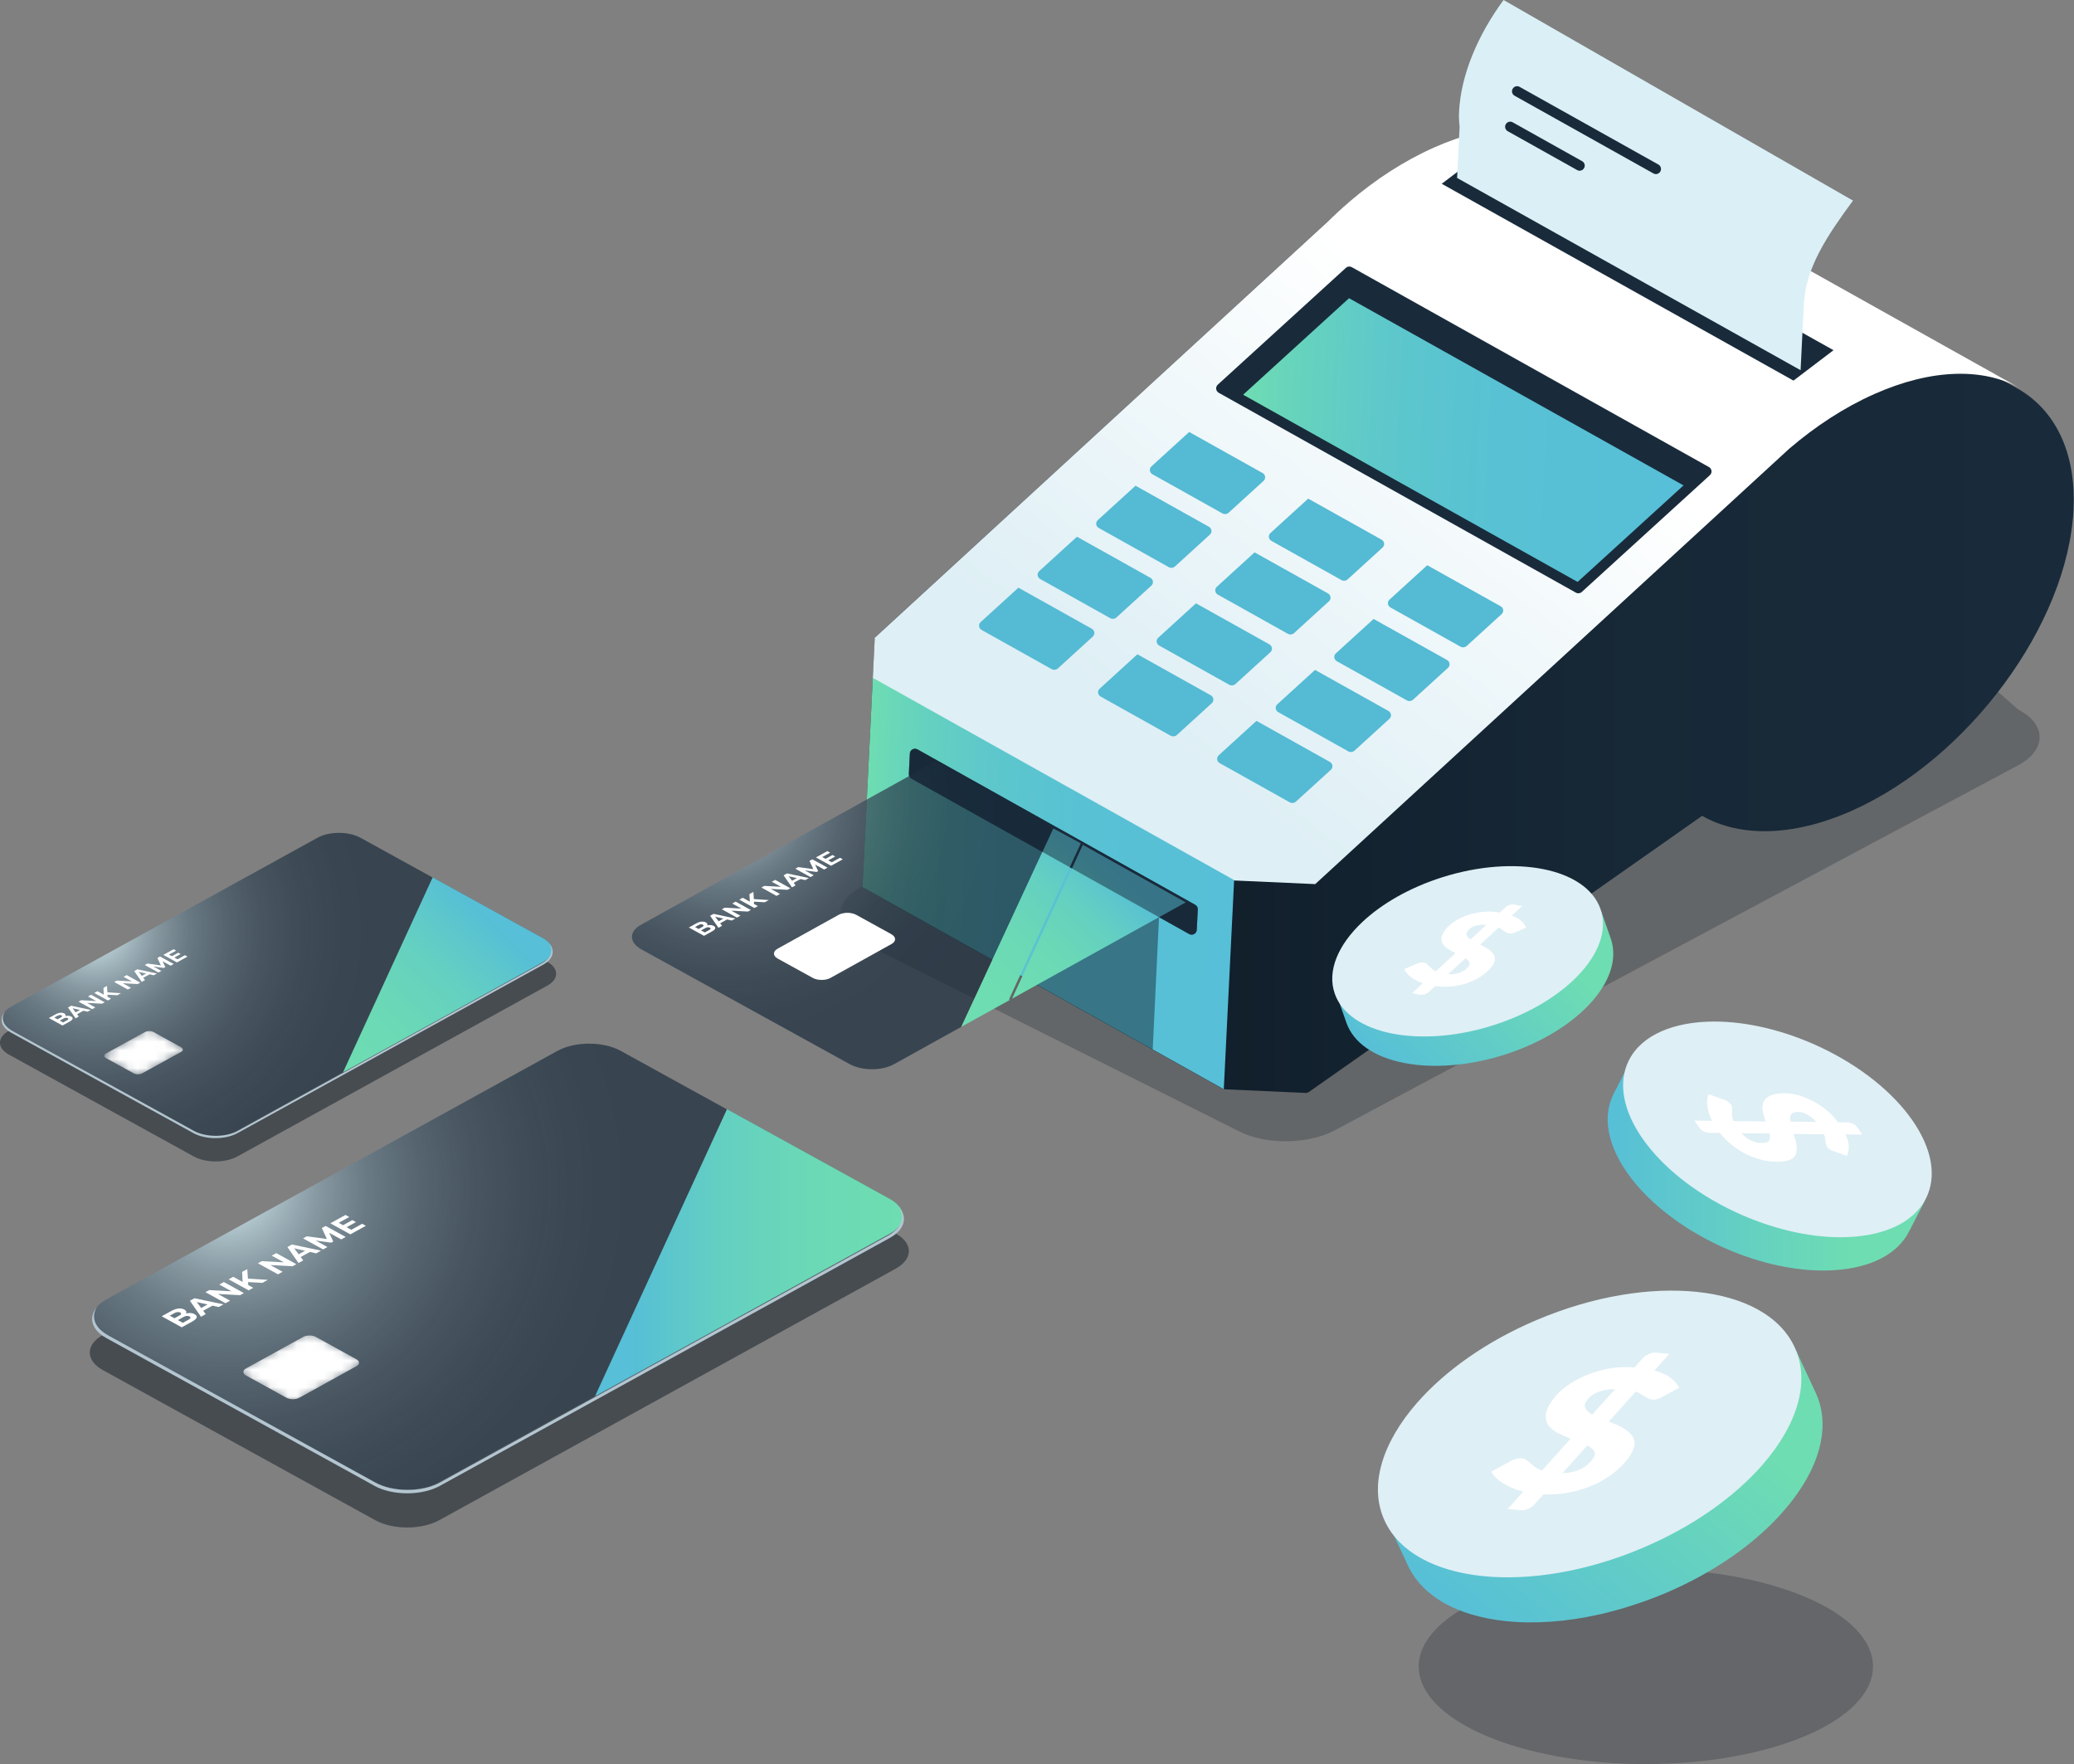 <svg xmlns="http://www.w3.org/2000/svg" width="234" height="199" viewBox="0 0 234 199" fill="none"><rect x="0" y="0" width="234" height="199" fill="#808080" stroke="none"/><g clip-path="url(#clip0_9428_7088)"><path opacity="0.25" d="M227.72 80.053L187.359 44.718C184.233 43.097 136.015 77.192 133.003 78.961L96.997 100.12C93.978 101.89 94.07 104.669 97.196 106.29L139.766 127.605C142.885 129.225 147.915 129.103 150.927 127.333L227.919 86.215C230.938 84.446 230.839 81.666 227.713 80.046L227.72 80.053Z" fill="#0E1923"></path><path fill-rule="evenodd" clip-rule="evenodd" d="M166.095 15.274C164.625 15.654 163.104 16.183 161.541 16.881C158.146 18.393 154.885 20.522 151.901 23.071C151.055 23.796 150.224 24.555 149.428 25.342L98.88 71.761C98.766 71.863 98.702 72.005 98.695 72.161L97.331 99.741C97.317 99.957 97.431 100.161 97.623 100.269L137.905 122.805C137.976 122.845 138.061 122.872 138.146 122.879L147.325 123.293C147.325 123.293 147.325 123.293 147.333 123.293C147.46 123.293 147.574 123.252 147.674 123.184L192.048 92.032C192.048 92.032 192.112 92.066 192.14 92.087C196.318 94.425 202.257 94.425 208.95 91.449C222.121 85.592 233.311 70.372 233.943 57.504C234.27 50.901 231.783 46.155 227.563 43.789L204.097 30.657C204.886 28.366 206.129 26.074 207.685 23.959C207.784 23.823 207.82 23.66 207.785 23.498C207.749 23.335 207.65 23.2 207.507 23.118L171.566 3.01C171.31 2.868 170.998 2.935 170.82 3.173C168.056 6.922 166.266 11.207 166.067 15.132C166.067 15.179 166.067 15.227 166.067 15.268L166.095 15.274Z" fill="url(#paint0_linear_9428_7088)"></path><path fill-rule="evenodd" clip-rule="evenodd" d="M152.186 22.806C155.155 20.271 158.402 18.149 161.777 16.651C168.327 13.735 174.131 13.695 178.216 15.986L227.905 43.789C223.82 41.504 218.016 41.545 211.465 44.453C208.091 45.952 204.844 48.074 201.874 50.616L148.392 99.734L139.128 99.32L98.469 76.575L98.696 71.938L149.713 25.084C150.509 24.298 151.333 23.539 152.179 22.82L152.186 22.806Z" fill="url(#paint1_linear_9428_7088)"></path><path fill-rule="evenodd" clip-rule="evenodd" d="M98.476 76.467L97.311 100.073L138.076 122.879L139.241 99.28L120.102 88.568L98.476 76.467Z" fill="url(#paint2_linear_9428_7088)"></path><path fill-rule="evenodd" clip-rule="evenodd" d="M135.141 102.595L135.027 104.893C135.02 105.09 134.906 105.273 134.729 105.368C134.551 105.463 134.345 105.463 134.167 105.368L102.83 87.836C102.638 87.727 102.524 87.524 102.538 87.307L102.652 85.009C102.659 84.812 102.773 84.629 102.95 84.534C103.128 84.439 103.334 84.439 103.512 84.534L134.849 102.066C135.041 102.174 135.155 102.378 135.141 102.595Z" fill="#192B3B"></path><path fill-rule="evenodd" clip-rule="evenodd" d="M151.852 30.216C152.037 30.047 152.307 30.02 152.52 30.142L192.809 52.684C192.973 52.772 193.079 52.935 193.1 53.118C193.122 53.301 193.051 53.484 192.916 53.606L178.465 66.778C178.28 66.948 178.01 66.975 177.797 66.853L137.508 44.311C137.345 44.223 137.238 44.06 137.217 43.877C137.195 43.694 137.266 43.511 137.401 43.389L151.852 30.216Z" fill="#192B3B"></path><path fill-rule="evenodd" clip-rule="evenodd" d="M189.945 54.758L177.995 65.646L140.256 44.528L152.206 33.64L189.945 54.758Z" fill="url(#paint3_linear_9428_7088)"></path><path fill-rule="evenodd" clip-rule="evenodd" d="M141.762 81.321L150.046 85.951C150.38 86.141 150.437 86.582 150.153 86.839L146.217 90.425C146.025 90.602 145.741 90.629 145.513 90.507L137.613 86.087C137.279 85.897 137.223 85.456 137.507 85.198L141.762 81.321Z" fill="#55BAD4"></path><path fill-rule="evenodd" clip-rule="evenodd" d="M148.37 75.572L156.654 80.202C156.987 80.392 157.044 80.832 156.76 81.09L152.824 84.677C152.632 84.853 152.348 84.88 152.121 84.758L144.221 80.338C143.887 80.148 143.83 79.707 144.114 79.449L148.37 75.572Z" fill="#55BAD4"></path><path fill-rule="evenodd" clip-rule="evenodd" d="M128.329 73.809L136.613 78.439C136.946 78.629 137.003 79.07 136.719 79.327L132.783 82.914C132.591 83.09 132.307 83.117 132.08 82.995L124.18 78.575C123.846 78.385 123.789 77.944 124.073 77.687L128.329 73.809Z" fill="#55BAD4"></path><path fill-rule="evenodd" clip-rule="evenodd" d="M154.977 69.823L163.261 74.453C163.595 74.643 163.652 75.083 163.368 75.341L159.432 78.927C159.24 79.104 158.956 79.131 158.728 79.009L150.828 74.588C150.494 74.399 150.437 73.958 150.722 73.7L154.977 69.823Z" fill="#55BAD4"></path><path fill-rule="evenodd" clip-rule="evenodd" d="M134.936 68.06L143.22 72.69C143.554 72.88 143.611 73.321 143.327 73.578L139.391 77.165C139.199 77.341 138.915 77.368 138.687 77.246L130.787 72.826C130.453 72.636 130.396 72.195 130.681 71.938L134.936 68.06Z" fill="#55BAD4"></path><path fill-rule="evenodd" clip-rule="evenodd" d="M114.901 66.297L123.185 70.927C123.519 71.117 123.576 71.558 123.291 71.816L119.356 75.402C119.164 75.578 118.879 75.605 118.652 75.483L110.752 71.063C110.418 70.873 110.361 70.433 110.645 70.175L114.901 66.297Z" fill="#55BAD4"></path><path fill-rule="evenodd" clip-rule="evenodd" d="M161.03 63.762L169.314 68.392C169.648 68.582 169.704 69.023 169.42 69.28L165.484 72.867C165.293 73.043 165.008 73.07 164.781 72.948L156.881 68.528C156.547 68.338 156.49 67.897 156.774 67.64L161.03 63.762Z" fill="#55BAD4"></path><path fill-rule="evenodd" clip-rule="evenodd" d="M141.549 62.311L149.833 66.941C150.167 67.131 150.224 67.572 149.94 67.829L146.004 71.416C145.812 71.592 145.528 71.619 145.301 71.497L137.4 67.077C137.067 66.887 137.01 66.446 137.294 66.189L141.549 62.311Z" fill="#55BAD4"></path><path fill-rule="evenodd" clip-rule="evenodd" d="M121.508 60.548L129.792 65.178C130.126 65.368 130.183 65.809 129.899 66.067L125.963 69.653C125.771 69.829 125.487 69.856 125.26 69.734L117.359 65.314C117.026 65.124 116.969 64.684 117.253 64.426L121.508 60.548Z" fill="#55BAD4"></path><path fill-rule="evenodd" clip-rule="evenodd" d="M147.596 56.25L155.88 60.88C156.214 61.07 156.271 61.511 155.987 61.769L152.051 65.355C151.859 65.531 151.575 65.558 151.347 65.436L143.447 61.016C143.113 60.826 143.057 60.386 143.341 60.128L147.596 56.25Z" fill="#55BAD4"></path><path fill-rule="evenodd" clip-rule="evenodd" d="M128.116 54.792L136.4 59.423C136.734 59.612 136.79 60.053 136.506 60.311L132.57 63.897C132.379 64.073 132.094 64.101 131.867 63.978L123.967 59.558C123.633 59.368 123.576 58.928 123.86 58.67L128.116 54.792Z" fill="#55BAD4"></path><path fill-rule="evenodd" clip-rule="evenodd" d="M134.169 48.731L142.452 53.362C142.786 53.552 142.843 53.992 142.559 54.25L138.623 57.836C138.431 58.013 138.147 58.04 137.92 57.918L130.02 53.498C129.686 53.308 129.629 52.867 129.913 52.609L134.169 48.731Z" fill="#55BAD4"></path><path fill-rule="evenodd" clip-rule="evenodd" d="M206.868 39.505L202.35 42.935L162.664 20.732L167.183 17.302L206.868 39.505Z" fill="#192B3B"></path><path fill-rule="evenodd" clip-rule="evenodd" d="M164.683 14.251L164.398 20.074L203.153 41.762L203.523 34.23C203.764 30.128 206.187 26.535 209.064 22.63L169.642 0C166.729 3.952 164.825 8.461 164.619 12.603C164.59 13.179 164.619 13.729 164.676 14.251H164.683Z" fill="#DAF0F6"></path><path fill-rule="evenodd" clip-rule="evenodd" d="M170.884 10.8C170.607 10.644 170.508 10.291 170.664 10.02C170.82 9.742 171.168 9.64 171.445 9.796L187.111 18.562C187.388 18.718 187.487 19.071 187.331 19.342C187.175 19.62 186.827 19.722 186.549 19.566L170.884 10.8Z" fill="#192B3B"></path><path fill-rule="evenodd" clip-rule="evenodd" d="M170.109 14.8C169.832 14.644 169.732 14.291 169.888 14.02C170.045 13.742 170.393 13.64 170.67 13.796L178.506 18.183C178.783 18.339 178.883 18.691 178.726 18.962C178.57 19.24 178.222 19.342 177.945 19.186L170.109 14.8Z" fill="#192B3B"></path><path d="M122.169 95.3L114.184 112.662L133.778 101.795" fill="url(#paint4_linear_9428_7088)"></path><path d="M118.866 93.409L108.458 115.835L100.849 120.059C99.492 120.812 97.24 120.805 95.847 120.032L72.367 107.097C70.974 106.33 70.939 105.083 72.303 104.33L105.459 85.944M93.701 110.31L100.579 106.493C101.126 106.188 101.119 105.693 100.572 105.395L96.607 103.212C96.053 102.907 95.158 102.907 94.618 103.212L87.741 107.029C87.194 107.334 87.194 107.829 87.741 108.134L91.705 110.317C92.252 110.622 93.154 110.622 93.701 110.317" fill="url(#paint5_radial_9428_7088)"></path><path d="M100.571 105.395C101.118 105.7 101.125 106.195 100.578 106.493L93.701 110.31C93.153 110.615 92.251 110.615 91.704 110.31L87.74 108.127C87.186 107.822 87.186 107.327 87.74 107.022L94.617 103.205C95.164 102.9 96.059 102.9 96.606 103.205L100.571 105.388V105.395Z" fill="white"></path><path d="M121.941 95.131L113.835 112.757L113.977 112.778L108.457 115.835L118.844 93.456" fill="url(#paint6_linear_9428_7088)"></path><path opacity="0.5" fill-rule="evenodd" clip-rule="evenodd" d="M135.141 102.595L135.027 104.893C135.02 105.09 134.906 105.273 134.729 105.368C134.551 105.463 134.345 105.463 134.167 105.368L102.83 87.836C102.638 87.727 102.524 87.524 102.538 87.307L102.652 85.009C102.659 84.812 102.773 84.629 102.95 84.534C103.128 84.439 103.334 84.439 103.512 84.534L134.849 102.066C135.041 102.174 135.155 102.378 135.141 102.595Z" fill="#192B3B"></path><path opacity="0.5" fill-rule="evenodd" clip-rule="evenodd" d="M130.766 103.463L130.055 118.412L116.99 111.103L130.766 103.463Z" fill="#192B3B"></path><g opacity="0.25"><path d="M185.696 199C199.849 199 211.322 194.071 211.322 187.99C211.322 181.909 199.849 176.98 185.696 176.98C171.543 176.98 160.07 181.909 160.07 187.99C160.07 194.071 171.543 199 185.696 199Z" fill="#0E1923"></path></g><path d="M180.46 102.805L161.022 108.669L161.179 109.117L151.076 112.425L150.898 112.486L151.907 115.367C152.696 117.618 154.998 119.232 158.387 119.903C160.397 120.303 162.656 120.337 164.994 120.032L165.15 120.018C165.157 120.018 165.171 120.018 165.178 120.018C165.349 119.991 165.527 119.964 165.704 119.937C165.981 119.896 166.251 119.849 166.528 119.795C166.706 119.761 166.891 119.72 167.068 119.686C167.36 119.625 167.651 119.557 167.942 119.483C168.098 119.442 168.248 119.408 168.404 119.367C168.851 119.252 169.299 119.123 169.74 118.981C173.27 117.856 176.375 116.106 178.613 114.005C178.89 113.747 179.153 113.483 179.402 113.212C181.689 110.73 182.513 108.12 181.732 105.869L180.645 102.751L180.46 102.812V102.805Z" fill="url(#paint7_linear_9428_7088)"></path><path d="M162.671 98.981C158.998 100.154 155.887 101.958 153.705 104.012C150.977 106.581 149.699 109.53 150.594 112.093C152.206 116.696 160.22 118.29 168.497 115.652C172.17 114.48 175.282 112.676 177.463 110.622C180.198 108.053 181.47 105.103 180.575 102.541C178.962 97.937 170.948 96.344 162.671 98.981Z" fill="#DEEFF5"></path><path d="M168.539 108.656C168.454 108.859 168.298 109.069 168.085 109.307C167.758 109.659 167.374 109.971 166.927 110.249C166.479 110.527 165.982 110.751 165.449 110.927C164.916 111.103 164.348 111.219 163.751 111.28C163.154 111.341 162.543 111.327 161.925 111.246L161.186 111.924C161.08 112.025 160.923 112.107 160.739 112.168C160.554 112.229 160.362 112.242 160.192 112.208L159.318 112.039L160.526 110.92C160 110.737 159.559 110.5 159.19 110.222C158.82 109.944 158.565 109.639 158.43 109.32L159.879 108.69C160 108.636 160.128 108.602 160.277 108.581C160.419 108.561 160.554 108.561 160.668 108.581C160.781 108.602 160.895 108.649 160.98 108.724C161.065 108.791 161.151 108.88 161.236 108.975C161.328 109.069 161.428 109.171 161.541 109.273C161.655 109.375 161.804 109.476 161.996 109.564L164.22 107.517C163.921 107.368 163.637 107.212 163.367 107.042C163.097 106.873 162.898 106.669 162.763 106.446C162.628 106.215 162.593 105.958 162.664 105.653C162.728 105.354 162.941 105.002 163.31 104.602C163.58 104.31 163.929 104.039 164.348 103.788C164.767 103.544 165.236 103.334 165.762 103.178C166.28 103.015 166.834 102.907 167.424 102.853C168.021 102.798 168.61 102.832 169.2 102.948L169.861 102.337C169.974 102.236 170.124 102.154 170.315 102.086C170.507 102.025 170.692 102.005 170.87 102.046L171.743 102.215L170.578 103.28C171.061 103.463 171.424 103.673 171.672 103.917C171.921 104.161 172.092 104.405 172.191 104.642L171.04 105.144C170.87 105.219 170.72 105.266 170.585 105.293C170.458 105.32 170.33 105.32 170.209 105.293C170.124 105.28 170.046 105.246 169.967 105.198C169.889 105.151 169.811 105.097 169.719 105.036C169.633 104.975 169.541 104.907 169.442 104.832C169.342 104.764 169.228 104.69 169.101 104.629L167.012 106.554C167.204 106.656 167.403 106.758 167.594 106.866C167.779 106.975 167.95 107.09 168.106 107.219C168.255 107.341 168.383 107.476 168.49 107.619C168.589 107.761 168.646 107.917 168.66 108.086C168.674 108.256 168.639 108.439 168.554 108.642L168.539 108.656ZM163.403 109.89C164.341 109.944 165.072 109.693 165.598 109.124C165.797 108.914 165.854 108.724 165.79 108.561C165.719 108.398 165.577 108.242 165.342 108.1L163.403 109.89ZM165.911 105.971L167.694 104.337C167.431 104.317 167.204 104.317 166.998 104.337C166.792 104.358 166.607 104.392 166.444 104.446C166.28 104.5 166.131 104.561 166.01 104.636C165.889 104.71 165.776 104.805 165.69 104.9C165.492 105.117 165.42 105.314 165.484 105.49C165.548 105.666 165.698 105.829 165.918 105.978" fill="white"></path><path d="M202.328 152.391L172.305 164.594L172.624 165.285L157.058 172.038L156.781 172.16L158.849 176.6C160.468 180.072 164.397 182.302 169.91 182.878C173.178 183.217 176.787 182.946 180.46 182.119L180.709 182.071C180.723 182.071 180.738 182.065 180.752 182.058C181.022 181.997 181.299 181.916 181.569 181.848C182.002 181.739 182.428 181.624 182.862 181.502C183.146 181.421 183.423 181.333 183.707 181.244C184.162 181.102 184.617 180.953 185.071 180.797C185.313 180.716 185.547 180.634 185.789 180.546C186.478 180.295 187.167 180.024 187.856 179.739C193.305 177.428 197.973 174.187 201.191 170.506C201.589 170.051 201.966 169.59 202.321 169.123C205.568 164.831 206.463 160.553 204.843 157.082L202.605 152.275L202.321 152.397L202.328 152.391Z" fill="url(#paint8_linear_9428_7088)"></path><path d="M173.356 148.913C167.687 151.319 163.026 154.655 159.886 158.241C155.95 162.736 154.394 167.624 156.234 171.577C159.545 178.675 172.574 180.038 185.341 174.614C191.011 172.207 195.671 168.872 198.818 165.285C202.754 160.79 204.31 155.902 202.47 151.95C199.159 144.852 186.13 143.489 173.363 148.913H173.356Z" fill="#DEEFF5"></path><path d="M184.276 163.468C184.169 163.801 183.963 164.167 183.651 164.574C183.189 165.184 182.62 165.74 181.953 166.248C181.285 166.757 180.532 167.19 179.708 167.55C178.883 167.909 177.995 168.18 177.058 168.363C176.113 168.546 175.139 168.621 174.138 168.58L173.072 169.767C172.916 169.943 172.688 170.092 172.397 170.221C172.106 170.343 171.814 170.39 171.53 170.363L170.109 170.221L171.857 168.262C170.99 168.045 170.244 167.74 169.612 167.346C168.973 166.953 168.525 166.512 168.248 166.024L170.45 164.804C170.635 164.702 170.841 164.628 171.069 164.567C171.289 164.506 171.502 164.492 171.694 164.512C171.886 164.533 172.063 164.594 172.212 164.696C172.354 164.797 172.504 164.919 172.667 165.055C172.823 165.197 173.001 165.34 173.207 165.489C173.406 165.638 173.662 165.767 173.981 165.882L177.2 162.289C176.702 162.099 176.219 161.889 175.765 161.658C175.31 161.421 174.955 161.136 174.706 160.791C174.457 160.445 174.358 160.031 174.415 159.543C174.464 159.055 174.749 158.472 175.274 157.78C175.658 157.272 176.17 156.791 176.802 156.33C177.434 155.875 178.145 155.482 178.954 155.143C179.757 154.811 180.624 154.553 181.555 154.384C182.493 154.208 183.437 154.174 184.404 154.269L185.363 153.197C185.526 153.021 185.753 152.865 186.052 152.736C186.343 152.608 186.634 152.553 186.926 152.587L188.347 152.73L186.663 154.601C187.459 154.818 188.077 155.102 188.51 155.455C188.943 155.808 189.256 156.167 189.455 156.54L187.7 157.516C187.437 157.665 187.21 157.76 187.004 157.821C186.805 157.882 186.606 157.902 186.407 157.882C186.272 157.869 186.144 157.835 186.009 157.767C185.874 157.706 185.739 157.631 185.59 157.543C185.441 157.455 185.285 157.36 185.121 157.258C184.951 157.163 184.759 157.069 184.546 156.987L181.526 160.357C181.853 160.492 182.18 160.628 182.5 160.77C182.819 160.919 183.111 161.075 183.373 161.252C183.636 161.421 183.864 161.618 184.041 161.828C184.226 162.038 184.34 162.275 184.396 162.546C184.446 162.818 184.418 163.116 184.311 163.448L184.276 163.468ZM176.283 166.187C177.789 166.14 178.919 165.624 179.658 164.648C179.935 164.282 180.006 163.977 179.871 163.726C179.729 163.475 179.473 163.251 179.089 163.055L176.29 166.187M179.651 159.57L182.23 156.702C181.81 156.709 181.441 156.743 181.114 156.804C180.787 156.865 180.496 156.947 180.24 157.055C179.985 157.163 179.764 157.285 179.573 157.428C179.381 157.57 179.224 157.726 179.104 157.896C178.819 158.275 178.734 158.601 178.876 158.858C179.004 159.123 179.267 159.36 179.651 159.577" fill="white"></path><path d="M216.957 135.367L195.537 124.94L195.281 125.442L183.928 120.242L183.729 120.147L182.074 123.361C180.781 125.876 181.321 129.049 183.587 132.296C184.93 134.222 186.798 136.032 189.022 137.625L189.171 137.74C189.178 137.74 189.185 137.754 189.199 137.76C189.363 137.876 189.54 137.991 189.711 138.106C189.981 138.289 190.251 138.466 190.528 138.642C190.713 138.757 190.897 138.866 191.082 138.974C191.38 139.15 191.686 139.327 191.991 139.496C192.155 139.584 192.311 139.679 192.475 139.76C192.951 140.011 193.434 140.262 193.931 140.493C197.874 142.337 202.002 143.326 205.703 143.326C206.158 143.326 206.612 143.313 207.053 143.279C211.131 143.001 214.086 141.462 215.379 138.947L217.17 135.469L216.964 135.374L216.957 135.367Z" fill="url(#paint9_linear_9428_7088)"></path><path d="M205.319 118.1C201.213 116.181 197.035 115.239 193.426 115.239C188.901 115.239 185.27 116.71 183.8 119.571C181.157 124.71 186.514 132.384 195.757 136.71C199.863 138.628 204.04 139.571 207.649 139.571C212.175 139.571 215.805 138.099 217.276 135.238C219.919 130.1 214.562 122.425 205.319 118.1Z" fill="#DEEFF5"></path><path d="M201.86 130.859C201.612 130.96 201.299 131.021 200.915 131.042C200.34 131.082 199.736 131.042 199.118 130.92C198.5 130.798 197.889 130.601 197.285 130.323C196.681 130.045 196.098 129.699 195.551 129.279C194.997 128.859 194.493 128.371 194.045 127.808L192.838 127.794C192.66 127.794 192.461 127.74 192.248 127.645C192.035 127.55 191.871 127.415 191.751 127.245L191.168 126.411L193.15 126.432C192.873 125.862 192.695 125.313 192.632 124.791C192.56 124.262 192.61 123.808 192.774 123.435L194.536 124.052C194.685 124.106 194.82 124.181 194.962 124.276C195.104 124.371 195.21 124.472 195.289 124.588C195.367 124.703 195.416 124.825 195.424 124.954C195.431 125.076 195.431 125.218 195.424 125.367C195.416 125.516 195.416 125.686 195.424 125.862C195.431 126.038 195.473 126.242 195.559 126.466L199.203 126.506C199.082 126.147 198.976 125.788 198.898 125.435C198.819 125.083 198.827 124.75 198.912 124.452C198.997 124.154 199.196 123.91 199.516 123.706C199.828 123.503 200.311 123.381 200.965 123.333C201.448 123.3 201.974 123.347 202.542 123.469C203.111 123.598 203.679 123.794 204.262 124.072C204.837 124.344 205.398 124.696 205.945 125.116C206.492 125.537 206.961 126.032 207.359 126.601H208.446C208.631 126.615 208.83 126.662 209.043 126.764C209.256 126.859 209.426 126.994 209.547 127.164L210.13 127.998L208.226 127.971C208.474 128.506 208.595 128.974 208.588 129.367C208.588 129.767 208.517 130.106 208.389 130.391L206.983 129.903C206.769 129.835 206.606 129.754 206.471 129.672C206.343 129.591 206.237 129.496 206.151 129.381C206.094 129.299 206.052 129.211 206.031 129.116C206.002 129.015 205.981 128.906 205.967 128.784C205.952 128.662 205.931 128.533 205.91 128.398C205.888 128.262 205.853 128.113 205.796 127.957L202.372 127.923C202.45 128.16 202.521 128.405 202.585 128.642C202.649 128.879 202.691 129.116 202.713 129.34C202.734 129.564 202.727 129.774 202.684 129.977C202.649 130.174 202.564 130.35 202.429 130.506C202.294 130.662 202.102 130.784 201.853 130.886L201.86 130.859ZM196.475 127.835C197.214 128.628 198.052 128.988 198.983 128.927C199.331 128.906 199.544 128.798 199.629 128.608C199.708 128.418 199.722 128.167 199.658 127.869L196.475 127.842M201.988 126.527L204.908 126.56C204.702 126.337 204.51 126.154 204.325 126.005C204.141 125.855 203.949 125.74 203.764 125.652C203.579 125.564 203.402 125.503 203.231 125.469C203.061 125.435 202.89 125.422 202.734 125.435C202.372 125.462 202.144 125.571 202.052 125.767C201.953 125.964 201.938 126.215 201.995 126.527" fill="white"></path><path d="M11.999 150.52C10.024 149.435 10.024 147.672 11.999 146.587L62.895 118.547C64.87 117.462 68.067 117.462 70.035 118.547L100.393 135.272C102.368 136.357 102.368 138.12 100.393 139.204L49.496 167.245C47.521 168.329 44.324 168.329 42.356 167.245L11.999 150.52Z" fill="url(#paint10_radial_9428_7088)"></path><path d="M20.986 148.174C21.157 148.126 21.328 148.106 21.498 148.119C21.669 148.133 21.818 148.174 21.96 148.255C22.159 148.363 22.23 148.492 22.187 148.635C22.137 148.777 21.967 148.926 21.676 149.089L20.503 149.733L18.244 148.485L19.352 147.875C19.63 147.726 19.892 147.638 20.141 147.611C20.397 147.591 20.61 147.624 20.795 147.726C20.901 147.787 20.972 147.855 21.008 147.93C21.043 148.004 21.036 148.085 20.994 148.16L20.986 148.174ZM19.154 148.418L19.686 148.709L20.205 148.424C20.333 148.35 20.411 148.289 20.432 148.228C20.454 148.167 20.418 148.113 20.333 148.065C20.248 148.018 20.148 147.997 20.035 148.011C19.921 148.024 19.8 148.065 19.672 148.133L19.154 148.418ZM21.242 148.892C21.377 148.818 21.462 148.75 21.484 148.682C21.512 148.621 21.477 148.56 21.377 148.506C21.192 148.404 20.958 148.424 20.681 148.58L20.07 148.919L20.631 149.224L21.242 148.885V148.892ZM23.977 147.286L22.926 147.862L23.21 148.241L22.677 148.54L21.427 146.736L21.946 146.452L25.221 147.143L24.674 147.448L23.992 147.292L23.977 147.286ZM23.416 147.157L22.194 146.879L22.699 147.55L23.416 147.157ZM25.256 144.621L27.515 145.869L27.089 146.106L24.588 145.97L25.96 146.73L25.441 147.014L23.182 145.767L23.615 145.53L26.109 145.665L24.738 144.906L25.256 144.621ZM27.991 144.628L28.006 144.967L28.574 145.279L28.055 145.564L25.796 144.316L26.315 144.031L27.373 144.614L27.317 143.482L27.899 143.164L27.97 144.235L30.215 144.377L29.604 144.716L27.991 144.628ZM31.174 141.36L33.434 142.608L33.007 142.845L30.506 142.709L31.878 143.469L31.359 143.753L29.1 142.506L29.533 142.269L32.027 142.404L30.656 141.645L31.174 141.36ZM34.975 141.225L33.924 141.801L34.208 142.181L33.675 142.479L32.425 140.675L32.943 140.391L36.218 141.082L35.671 141.387L34.989 141.231L34.975 141.225ZM34.414 141.096L33.192 140.818L33.696 141.496L34.414 141.103V141.096ZM38.499 139.814L37.142 139.069L37.597 140.052L37.362 140.181L35.615 139.943L36.943 140.675L36.453 140.947L34.194 139.699L34.627 139.462L36.879 139.767L36.311 138.533L36.737 138.296L39.003 139.536L38.513 139.808L38.499 139.814ZM40.858 138.052L41.277 138.282L39.529 139.245L37.27 137.998L38.982 137.055L39.401 137.286L38.215 137.943L38.705 138.214L39.757 137.638L40.161 137.862L39.11 138.438L39.636 138.73L40.865 138.052H40.858Z" fill="white"></path><mask id="mask0_9428_7088" style="mask-type:luminance" maskUnits="userSpaceOnUse" x="26" y="150" width="16" height="9"><path d="M26.557 154.777L34.947 150.153L41.37 153.692L32.979 158.316L26.557 154.777Z" fill="white"></path></mask><g mask="url(#mask0_9428_7088)"><path d="M27.757 154.37L34.201 150.818C34.599 150.601 35.245 150.601 35.643 150.818L40.204 153.333C40.602 153.55 40.602 153.909 40.204 154.126L33.761 157.679C33.363 157.896 32.716 157.896 32.318 157.679L27.757 155.163C27.36 154.946 27.36 154.587 27.757 154.37Z" fill="white"></path></g><path opacity="0.5" d="M101.046 139.143L100.798 139.008L49.56 167.238C47.564 168.336 44.331 168.336 42.335 167.238L11.871 150.452L11.622 150.587C9.626 151.686 9.626 153.469 11.622 154.567L42.335 171.489C44.331 172.587 47.564 172.587 49.56 171.489L101.046 143.123C103.043 142.025 103.043 140.242 101.046 139.143Z" fill="#0E1923"></path><path d="M82.725 148.913L100.394 139.177C102.362 138.093 102.362 136.33 100.394 135.245L82.022 125.123L67.131 157.509L82.725 148.92V148.913Z" fill="url(#paint11_linear_9428_7088)"></path><path d="M101.282 136.004C101.595 136.391 101.765 136.818 101.765 137.259C101.765 138.072 101.204 138.831 100.188 139.387L49.64 167.238C48.631 167.794 47.309 168.072 45.988 168.072C44.666 168.072 43.345 167.794 42.336 167.238L12.185 150.628C11.169 150.065 10.608 149.313 10.608 148.499C10.608 148.147 10.714 147.801 10.92 147.482C10.579 147.882 10.395 148.33 10.395 148.791C10.395 149.611 10.956 150.37 11.979 150.933L42.272 167.624C43.281 168.18 44.617 168.458 45.945 168.458C47.274 168.458 48.602 168.18 49.618 167.624L100.401 139.645C101.424 139.082 101.985 138.323 101.985 137.503C101.985 136.967 101.744 136.459 101.289 136.011L101.282 136.004Z" fill="#B3C6D1"></path><path d="M1.271 116.215C-0.064 115.476 -0.064 114.283 1.271 113.544L35.82 94.507C37.156 93.768 39.33 93.768 40.673 94.507L61.283 105.863C62.618 106.602 62.618 107.795 61.283 108.534L26.734 127.571C25.398 128.31 23.224 128.31 21.881 127.571L1.271 116.215Z" fill="url(#paint12_radial_9428_7088)"></path><path d="M7.375 114.622C7.489 114.588 7.609 114.574 7.723 114.588C7.837 114.595 7.943 114.629 8.036 114.676C8.171 114.751 8.22 114.839 8.192 114.934C8.157 115.029 8.043 115.137 7.844 115.246L7.048 115.686L5.514 114.839L6.267 114.425C6.451 114.324 6.636 114.263 6.807 114.249C6.977 114.235 7.126 114.256 7.247 114.324C7.325 114.364 7.368 114.412 7.389 114.466C7.411 114.52 7.411 114.568 7.375 114.622ZM6.132 114.791L6.494 114.988L6.849 114.791C6.935 114.744 6.991 114.696 7.006 114.656C7.02 114.615 6.999 114.574 6.935 114.541C6.878 114.507 6.807 114.493 6.736 114.507C6.657 114.513 6.579 114.541 6.487 114.588L6.132 114.785V114.791ZM7.546 115.11C7.638 115.056 7.695 115.008 7.709 114.968C7.723 114.927 7.709 114.886 7.638 114.852C7.51 114.785 7.354 114.798 7.162 114.9L6.75 115.13L7.126 115.34L7.538 115.11H7.546ZM9.407 114.018L8.696 114.412L8.888 114.669L8.526 114.873L7.673 113.652L8.022 113.456L10.245 113.924L9.876 114.127L9.414 114.018H9.407ZM9.023 113.93L8.192 113.741L8.533 114.202L9.023 113.93ZM10.274 112.215L11.808 113.063L11.517 113.225L9.819 113.13L10.75 113.646L10.402 113.842L8.867 112.995L9.158 112.832L10.856 112.927L9.926 112.412L10.274 112.215ZM12.128 112.215V112.446L12.526 112.663L12.171 112.859L10.636 112.012L10.991 111.815L11.709 112.208L11.673 111.435L12.071 111.219L12.121 111.944L13.648 112.039L13.236 112.269L12.142 112.208L12.128 112.215ZM14.295 109.998L15.829 110.846L15.538 111.008L13.84 110.913L14.771 111.429L14.423 111.625L12.888 110.778L13.179 110.615L14.877 110.71L13.947 110.195L14.295 109.998ZM16.874 109.91L16.163 110.303L16.355 110.561L15.993 110.764L15.14 109.544L15.488 109.347L17.712 109.815L17.343 110.019L16.881 109.91H16.874ZM16.49 109.822L15.659 109.632L16 110.093L16.49 109.822ZM19.268 108.947L18.344 108.439L18.65 109.103L18.486 109.191L17.3 109.029L18.202 109.524L17.868 109.707L16.334 108.859L16.625 108.697L18.152 108.907L17.762 108.066L18.053 107.903L19.595 108.744L19.261 108.927L19.268 108.947ZM20.866 107.754L21.151 107.91L19.964 108.568L18.43 107.72L19.588 107.083L19.872 107.239L19.062 107.686L19.396 107.869L20.106 107.476L20.383 107.625L19.673 108.019L20.028 108.215L20.866 107.754Z" fill="white"></path><mask id="mask1_9428_7088" style="mask-type:luminance" maskUnits="userSpaceOnUse" x="11" y="115" width="11" height="7"><path d="M11.154 119.11L16.852 115.971L21.214 118.371L15.516 121.51L11.154 119.11Z" fill="white"></path></mask><g mask="url(#mask1_9428_7088)"><path d="M11.972 118.832L16.348 116.425C16.618 116.276 17.059 116.276 17.329 116.425L20.426 118.134C20.696 118.283 20.696 118.52 20.426 118.669L16.05 121.076C15.78 121.225 15.339 121.225 15.07 121.076L11.972 119.367C11.702 119.218 11.702 118.981 11.972 118.832Z" fill="white"></path></g><path opacity="0.5" d="M61.724 108.493L61.553 108.398L26.77 127.564C25.413 128.31 23.217 128.31 21.86 127.564L1.186 116.174L1.016 116.269C-0.341 117.015 -0.341 118.229 1.016 118.974L21.867 130.459C23.224 131.205 25.42 131.205 26.777 130.459L61.731 111.198C63.087 110.452 63.087 109.239 61.731 108.493H61.724Z" fill="#0E1923"></path><path d="M49.291 115.13L61.29 108.52C62.626 107.781 62.626 106.588 61.29 105.849L48.815 98.975L38.705 120.961L49.291 115.13Z" fill="url(#paint13_linear_9428_7088)"></path><path d="M61.887 106.364C62.1 106.629 62.214 106.913 62.214 107.218C62.214 107.768 61.837 108.283 61.141 108.663L26.827 127.571C26.145 127.95 25.242 128.133 24.347 128.133C23.452 128.133 22.55 127.944 21.868 127.571L1.393 116.29C0.703 115.91 0.32 115.395 0.32 114.845C0.32 114.601 0.391 114.371 0.533 114.154C0.299 114.425 0.178 114.73 0.178 115.042C0.178 115.598 0.561 116.113 1.251 116.493L21.818 127.822C22.507 128.201 23.409 128.391 24.312 128.391C25.214 128.391 26.116 128.201 26.805 127.822L61.283 108.825C61.98 108.446 62.356 107.93 62.356 107.374C62.356 107.008 62.193 106.663 61.887 106.364Z" fill="#B3C6D1"></path><path d="M79.79 104.391C79.918 104.358 80.046 104.344 80.174 104.351C80.302 104.358 80.415 104.391 80.522 104.453C80.671 104.534 80.728 104.629 80.692 104.737C80.657 104.846 80.529 104.961 80.309 105.083L79.428 105.571L77.723 104.629L78.554 104.168C78.76 104.053 78.959 103.985 79.151 103.971C79.343 103.951 79.506 103.985 79.641 104.059C79.726 104.107 79.776 104.154 79.804 104.215C79.833 104.269 79.826 104.33 79.79 104.391ZM78.412 104.575L78.817 104.798L79.207 104.581C79.307 104.527 79.364 104.48 79.378 104.432C79.392 104.385 79.371 104.344 79.3 104.31C79.236 104.276 79.158 104.263 79.073 104.269C78.987 104.276 78.895 104.31 78.802 104.364L78.412 104.581V104.575ZM79.982 104.934C80.088 104.88 80.145 104.825 80.167 104.778C80.188 104.73 80.167 104.683 80.088 104.649C79.946 104.575 79.769 104.588 79.563 104.703L79.101 104.954L79.52 105.185L79.982 104.934ZM82.042 103.72L81.254 104.154L81.467 104.439L81.062 104.663L80.117 103.307L80.508 103.09L82.973 103.612L82.561 103.842L82.042 103.727V103.72ZM81.616 103.625L80.692 103.415L81.076 103.924L81.616 103.625ZM83.008 101.714L84.713 102.656L84.387 102.832L82.504 102.73L83.541 103.3L83.15 103.517L81.445 102.575L81.772 102.392L83.655 102.493L82.618 101.924L83.008 101.707V101.714ZM85.069 101.72V101.978L85.509 102.215L85.118 102.432L83.413 101.49L83.804 101.273L84.6 101.714L84.557 100.859L84.998 100.615L85.055 101.422L86.745 101.531L86.284 101.781L85.069 101.714V101.72ZM87.47 99.259L89.175 100.202L88.848 100.378L86.966 100.276L88.003 100.846L87.612 101.063L85.907 100.12L86.234 99.937L88.117 100.039L87.079 99.469L87.47 99.253V99.259ZM90.333 99.158L89.544 99.592L89.758 99.876L89.353 100.1L88.408 98.744L88.799 98.527L91.264 99.049L90.852 99.28L90.333 99.165V99.158ZM89.907 99.056L88.983 98.846L89.367 99.354L89.907 99.056ZM92.99 98.093L91.967 97.531L92.308 98.27L92.13 98.365L90.809 98.188L91.811 98.737L91.441 98.941L89.736 97.998L90.063 97.815L91.761 98.046L91.328 97.117L91.654 96.941L93.367 97.876L92.997 98.08L92.99 98.093ZM94.766 96.764L95.086 96.941L93.764 97.666L92.059 96.724L93.345 96.012L93.665 96.188L92.77 96.683L93.139 96.886L93.928 96.453L94.233 96.622L93.445 97.056L93.843 97.273L94.773 96.764H94.766Z" fill="white"></path></g><defs><linearGradient id="paint0_linear_9428_7088" x1="97.324" y1="63.117" x2="234" y2="63.117" gradientUnits="userSpaceOnUse"><stop offset="0.11" stop-color="#0E1923"></stop><stop offset="0.28" stop-color="#111F2B"></stop><stop offset="0.64" stop-color="#172837"></stop><stop offset="1" stop-color="#192B3B"></stop></linearGradient><linearGradient id="paint1_linear_9428_7088" x1="179.446" y1="38.61" x2="140.057" y2="90.198" gradientUnits="userSpaceOnUse"><stop offset="0.12" stop-color="white"></stop><stop offset="1" stop-color="#DEEFF5"></stop></linearGradient><linearGradient id="paint2_linear_9428_7088" x1="139.183" y1="100.519" x2="97.393" y2="98.454" gradientUnits="userSpaceOnUse"><stop stop-color="#57BFD7"></stop><stop offset="0.42" stop-color="#58C1D4"></stop><stop offset="0.67" stop-color="#5DC7CC"></stop><stop offset="0.88" stop-color="#66D3BD"></stop><stop offset="1" stop-color="#6EDDB2"></stop></linearGradient><linearGradient id="paint3_linear_9428_7088" x1="190.153" y1="50.647" x2="140.076" y2="48.173" gradientUnits="userSpaceOnUse"><stop stop-color="#57BFD7"></stop><stop offset="0.42" stop-color="#58C1D4"></stop><stop offset="0.67" stop-color="#5DC7CC"></stop><stop offset="0.88" stop-color="#66D3BD"></stop><stop offset="1" stop-color="#6EDDB2"></stop></linearGradient><linearGradient id="paint4_linear_9428_7088" x1="128.989" y1="97.578" x2="115.147" y2="112.077" gradientUnits="userSpaceOnUse"><stop offset="0.11" stop-color="#57BFD7"></stop><stop offset="0.13" stop-color="#57BFD5"></stop><stop offset="0.42" stop-color="#64D0C1"></stop><stop offset="0.71" stop-color="#6BD9B5"></stop><stop offset="1" stop-color="#6EDDB2"></stop></linearGradient><radialGradient id="paint5_radial_9428_7088" cx="0" cy="0" r="1" gradientUnits="userSpaceOnUse" gradientTransform="translate(81.624 90.317) scale(31.309 29.878)"><stop stop-color="#DAF0F6"></stop><stop offset="0.1" stop-color="#AFC5CD" stop-opacity="0.93"></stop><stop offset="0.2" stop-color="#889CA6" stop-opacity="0.87"></stop><stop offset="0.31" stop-color="#657985" stop-opacity="0.82"></stop><stop offset="0.43" stop-color="#495C6A" stop-opacity="0.78"></stop><stop offset="0.55" stop-color="#344655" stop-opacity="0.74"></stop><stop offset="0.68" stop-color="#243746" stop-opacity="0.72"></stop><stop offset="0.82" stop-color="#1B2D3D" stop-opacity="0.7"></stop><stop offset="1" stop-color="#192B3B" stop-opacity="0.7"></stop></radialGradient><linearGradient id="paint6_linear_9428_7088" x1="125.614" y1="94.337" x2="110.431" y2="110.241" gradientUnits="userSpaceOnUse"><stop offset="0.11" stop-color="#57BFD7"></stop><stop offset="0.13" stop-color="#57BFD5"></stop><stop offset="0.42" stop-color="#64D0C1"></stop><stop offset="0.71" stop-color="#6BD9B5"></stop><stop offset="1" stop-color="#6EDDB2"></stop></linearGradient><linearGradient id="paint7_linear_9428_7088" x1="156.631" y1="120.826" x2="177.237" y2="99.546" gradientUnits="userSpaceOnUse"><stop stop-color="#57BFD7"></stop><stop offset="0.77" stop-color="#6EDDB2"></stop></linearGradient><linearGradient id="paint8_linear_9428_7088" x1="167.312" y1="184.596" x2="196.763" y2="147.684" gradientUnits="userSpaceOnUse"><stop stop-color="#57BFD7"></stop><stop offset="0.77" stop-color="#6EDDB2"></stop></linearGradient><linearGradient id="paint9_linear_9428_7088" x1="181.377" y1="131.727" x2="217.163" y2="131.727" gradientUnits="userSpaceOnUse"><stop stop-color="#57BFD7"></stop><stop offset="0.77" stop-color="#6EDDB2"></stop></linearGradient><radialGradient id="paint10_radial_9428_7088" cx="0" cy="0" r="1" gradientUnits="userSpaceOnUse" gradientTransform="translate(25.547 133.93) scale(51.166 48.826)"><stop stop-color="#DAF0F6"></stop><stop offset="0.1" stop-color="#AFC5CD" stop-opacity="0.93"></stop><stop offset="0.2" stop-color="#889CA6" stop-opacity="0.87"></stop><stop offset="0.31" stop-color="#657985" stop-opacity="0.82"></stop><stop offset="0.43" stop-color="#495C6A" stop-opacity="0.78"></stop><stop offset="0.55" stop-color="#344655" stop-opacity="0.74"></stop><stop offset="0.68" stop-color="#243746" stop-opacity="0.72"></stop><stop offset="0.82" stop-color="#1B2D3D" stop-opacity="0.7"></stop><stop offset="1" stop-color="#192B3B" stop-opacity="0.7"></stop></radialGradient><linearGradient id="paint11_linear_9428_7088" x1="67.131" y1="141.313" x2="101.879" y2="141.313" gradientUnits="userSpaceOnUse"><stop offset="0.11" stop-color="#57BFD7"></stop><stop offset="0.13" stop-color="#57BFD5"></stop><stop offset="0.42" stop-color="#64D0C1"></stop><stop offset="0.71" stop-color="#6BD9B5"></stop><stop offset="1" stop-color="#6EDDB2"></stop></linearGradient><radialGradient id="paint12_radial_9428_7088" cx="0" cy="0" r="1" gradientUnits="userSpaceOnUse" gradientTransform="translate(10.472 104.954) scale(34.734 33.145)"><stop stop-color="#DAF0F6"></stop><stop offset="0.1" stop-color="#AFC5CD" stop-opacity="0.93"></stop><stop offset="0.2" stop-color="#889CA6" stop-opacity="0.87"></stop><stop offset="0.31" stop-color="#657985" stop-opacity="0.82"></stop><stop offset="0.43" stop-color="#495C6A" stop-opacity="0.78"></stop><stop offset="0.55" stop-color="#344655" stop-opacity="0.74"></stop><stop offset="0.68" stop-color="#243746" stop-opacity="0.72"></stop><stop offset="0.82" stop-color="#1B2D3D" stop-opacity="0.7"></stop><stop offset="1" stop-color="#192B3B" stop-opacity="0.7"></stop></radialGradient><linearGradient id="paint13_linear_9428_7088" x1="57.66" y1="101.314" x2="38.922" y2="120.957" gradientUnits="userSpaceOnUse"><stop offset="0.11" stop-color="#57BFD7"></stop><stop offset="0.13" stop-color="#57BFD5"></stop><stop offset="0.42" stop-color="#64D0C1"></stop><stop offset="0.71" stop-color="#6BD9B5"></stop><stop offset="1" stop-color="#6EDDB2"></stop></linearGradient><clipPath id="clip0_9428_7088"><rect width="234" height="199" fill="white"></rect></clipPath></defs></svg>